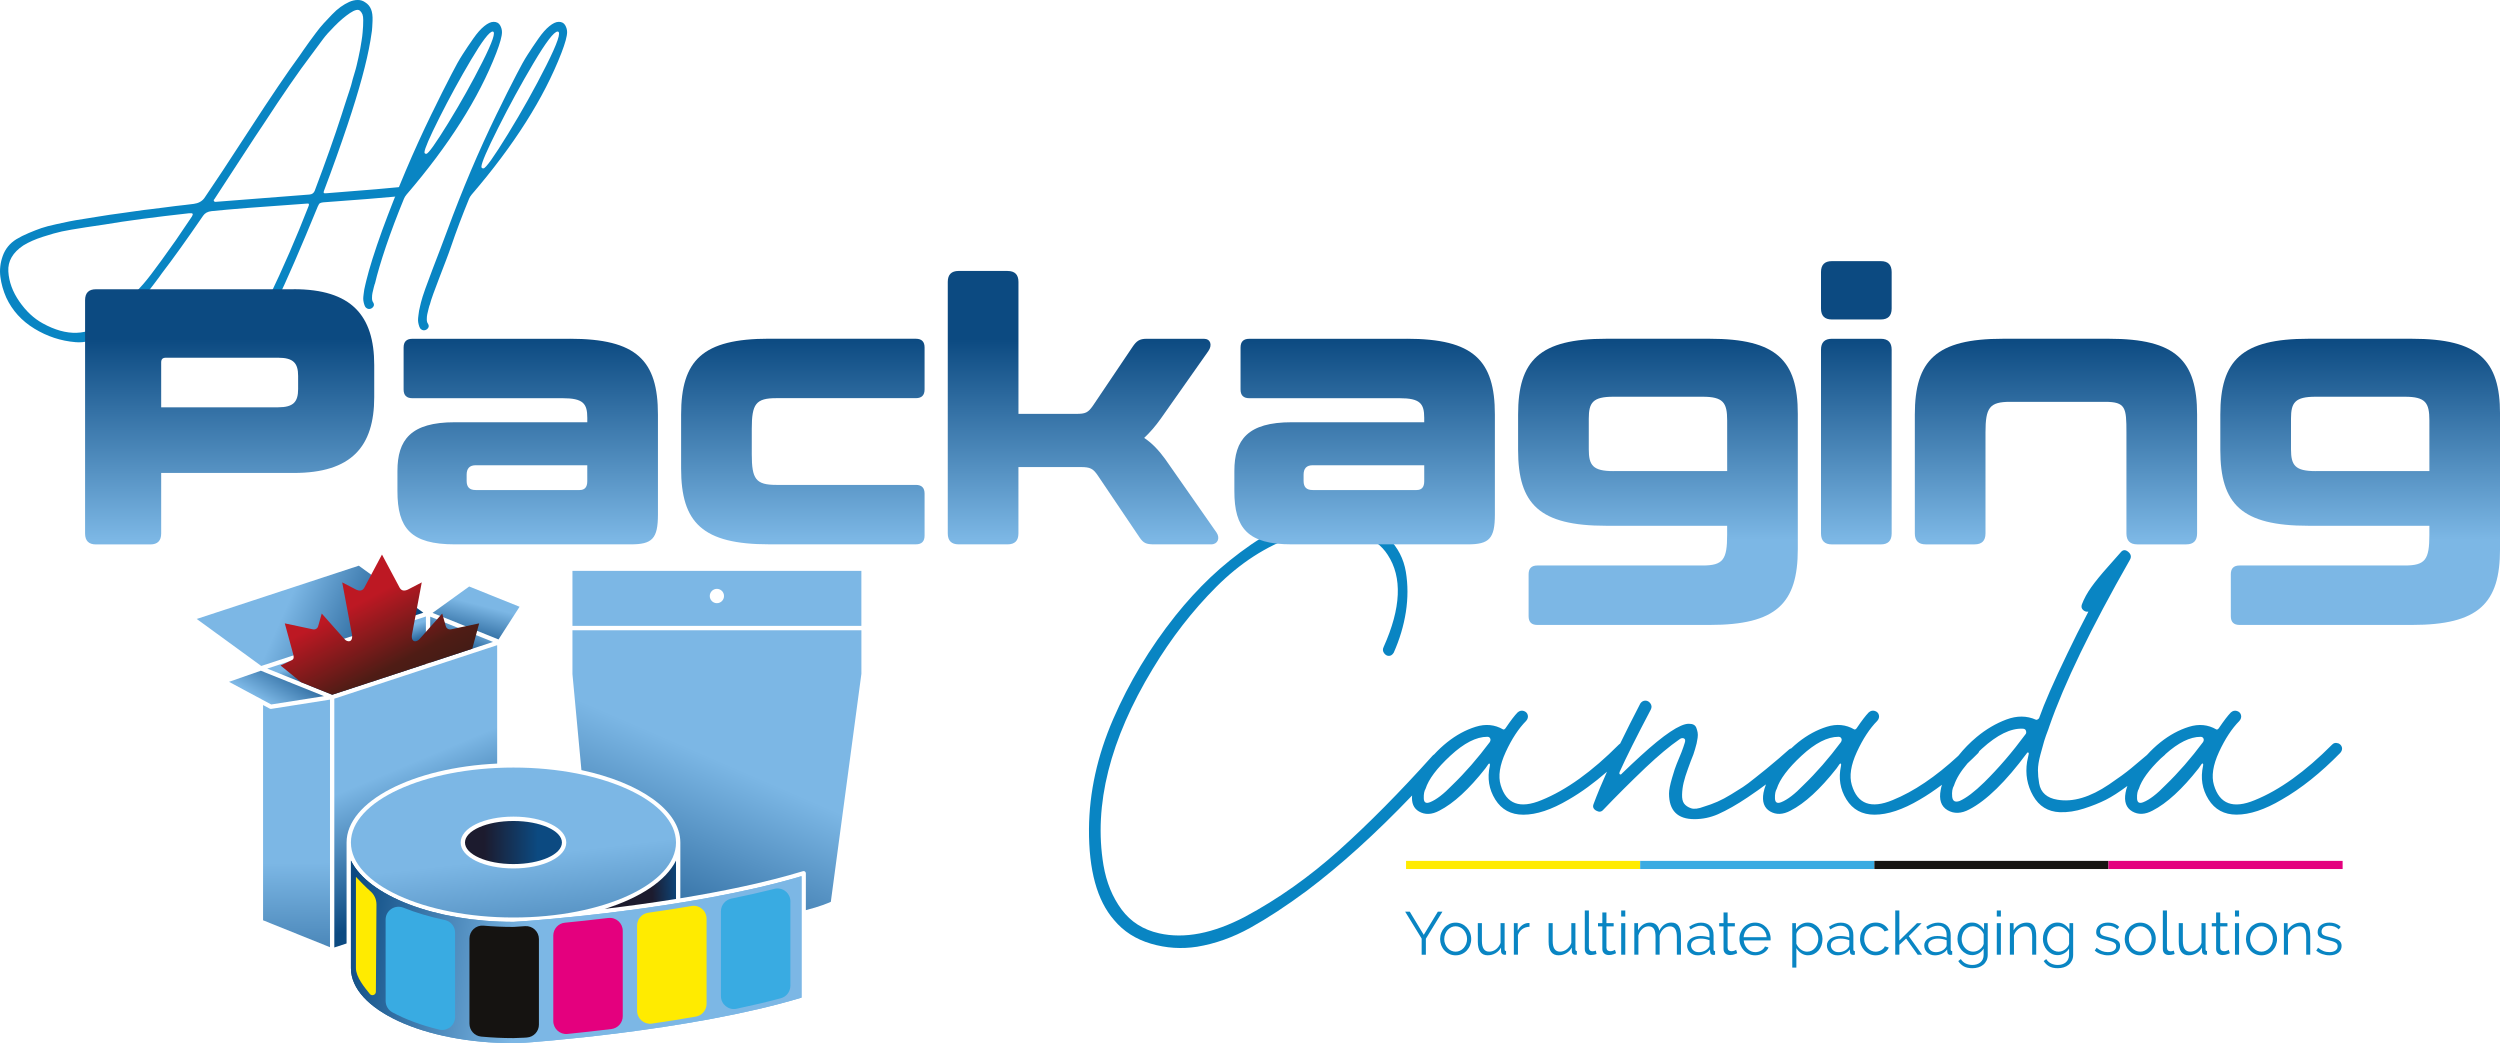 <?xml version="1.0" encoding="UTF-8"?>
<svg xmlns="http://www.w3.org/2000/svg" width="278" height="116" viewBox="0 0 278 116" fill="none">
  <g clip-path="url(#clip0_208_4318)">
    <path d="M47.36 68.552L29.716 74.347L36.942 77.255L47.36 73.834V68.552Z" fill="url(#paint0_linear_208_4318)"></path>
    <path d="M47.842 68.574V73.676L54.822 71.382L47.842 68.574Z" fill="url(#paint1_linear_208_4318)"></path>
    <path d="M48.1 68.154L55.435 71.106L57.775 67.472L52.173 65.219L48.1 68.154Z" fill="url(#paint2_linear_208_4318)"></path>
    <path d="M47.075 68.132L39.898 62.905L21.874 68.828L29.051 74.055L47.075 68.132Z" fill="url(#paint3_linear_208_4318)"></path>
    <path d="M36.695 77.798L30.152 78.829C30.152 78.829 30.128 78.832 30.114 78.832C30.074 78.832 30.036 78.821 30 78.802L29.252 78.401V102.335L36.695 105.33V77.795V77.798Z" fill="url(#paint4_linear_208_4318)"></path>
    <path d="M32.322 73.474L31.199 74.003L33.466 75.856L36.942 77.255L52.514 72.14L53.284 69.319L50.136 69.985C49.83 70.031 49.624 69.835 49.578 69.649L49.174 68.225L46.684 71.029C46.332 71.477 45.613 71.477 45.836 70.44L46.899 64.76L45.472 65.502C45.071 65.726 44.672 65.764 44.447 65.363L42.476 61.666L40.505 65.363C40.283 65.764 39.881 65.729 39.48 65.502L38.054 64.76L39.117 70.44C39.339 71.477 38.623 71.477 38.268 71.029L35.779 68.225L35.375 69.649C35.329 69.837 35.123 70.034 34.816 69.985L31.668 69.319L32.495 72.344C32.671 73.018 32.81 73.296 32.316 73.474H32.322Z" fill="url(#paint5_linear_208_4318)"></path>
    <path d="M25.467 75.82L30.158 78.338L36.028 77.411L29.003 74.584L25.467 75.82Z" fill="url(#paint6_linear_208_4318)"></path>
    <path d="M38.539 93.689C38.539 89.114 45.901 85.344 55.285 84.91V71.744L37.175 77.694V105.36L38.539 104.913V93.692V93.689Z" fill="url(#paint7_linear_208_4318)"></path>
    <path d="M57.097 96.085C60.074 96.085 62.487 95.012 62.487 93.689C62.487 92.366 60.074 91.294 57.097 91.294C54.12 91.294 51.706 92.366 51.706 93.689C51.706 95.012 54.12 96.085 57.097 96.085Z" fill="url(#paint8_linear_208_4318)"></path>
    <path d="M75.172 99.967V95.692C74.074 97.929 71.175 99.838 67.251 101.066C69.646 100.78 72.355 100.417 75.172 99.967Z" fill="url(#paint9_linear_208_4318)"></path>
    <path d="M57.113 102.512C48.317 102.512 40.939 99.596 39.024 95.694V107.663C39.024 112.26 47.132 116 57.099 116L58.336 115.953C58.512 115.943 76.723 114.682 89.128 110.936V97.432C76.674 101.162 58.545 102.416 58.36 102.427L57.116 102.512H57.113Z" fill="url(#paint10_linear_208_4318)"></path>
    <path d="M57.097 85.352C47.132 85.352 39.022 89.092 39.022 93.689C39.022 98.286 47.129 102.026 57.097 102.026C67.064 102.026 75.172 98.286 75.172 93.689C75.172 89.092 67.064 85.352 57.097 85.352ZM57.097 96.57C53.805 96.57 51.224 95.304 51.224 93.689C51.224 92.074 53.802 90.808 57.097 90.808C60.391 90.808 62.97 92.074 62.97 93.689C62.97 95.304 60.391 96.57 57.097 96.57Z" fill="url(#paint11_linear_208_4318)"></path>
    <path d="M57.113 102.512C48.317 102.512 40.939 99.596 39.024 95.694V107.663C39.024 112.26 47.132 116 57.099 116L58.336 115.953C58.512 115.943 76.723 114.682 89.128 110.936V97.432C76.674 101.162 58.545 102.416 58.36 102.427L57.116 102.512H57.113Z" fill="url(#paint12_linear_208_4318)"></path>
    <path d="M42.883 110.063V111.299C42.883 111.831 43.17 112.319 43.634 112.57C45.093 113.359 46.85 114.011 48.829 114.491C49.732 114.712 50.605 114.025 50.605 113.089V103.715C50.605 103.036 50.131 102.446 49.472 102.307C47.807 101.958 46.256 101.497 44.865 100.938C43.916 100.556 42.88 101.238 42.88 102.266V110.061L42.883 110.063Z" fill="#39ABE2"></path>
    <path d="M39.58 97.508V107.66C39.58 108.647 40.548 109.821 41.126 110.527C41.351 110.803 41.798 110.636 41.798 110.279L41.863 100.578C41.863 99.999 41.603 99.451 41.164 99.083C40.79 98.769 39.879 97.844 39.583 97.511L39.58 97.508Z" fill="#FFEB00"></path>
    <path d="M67.647 102.078C65.809 102.299 64.158 102.474 62.813 102.605C62.078 102.676 61.525 103.298 61.525 104.037V113.539C61.525 114.393 62.257 115.059 63.1 114.974C64.475 114.835 66.142 114.655 67.989 114.428C68.708 114.341 69.25 113.725 69.25 112.999V103.51C69.25 102.648 68.502 101.977 67.65 102.081L67.647 102.078Z" fill="#E4007E"></path>
    <path d="M59.928 113.935V104.424C59.928 103.589 59.225 102.932 58.396 102.987L57.23 103.066L57.018 103.074C55.923 103.074 54.833 103.025 53.759 102.932C52.921 102.861 52.203 103.519 52.203 104.364V113.831C52.203 114.576 52.767 115.198 53.504 115.269C54.681 115.38 55.877 115.438 57.083 115.438L58.314 115.391C58.314 115.391 58.412 115.383 58.602 115.37C59.35 115.315 59.93 114.688 59.93 113.932L59.928 113.935Z" fill="#151311"></path>
    <path d="M86.108 98.843C84.614 99.219 83.014 99.582 81.322 99.926C80.652 100.062 80.167 100.651 80.167 101.339V110.764C80.167 111.681 81.007 112.363 81.899 112.175C83.656 111.804 85.302 111.414 86.821 111.007C87.453 110.838 87.892 110.268 87.892 109.613V100.237C87.892 99.298 87.016 98.611 86.11 98.84L86.108 98.843Z" fill="#39ABE2"></path>
    <path d="M76.902 100.747C75.354 101.011 73.743 101.262 72.081 101.497C71.373 101.598 70.844 102.204 70.844 102.924V112.399C70.844 113.277 71.623 113.951 72.487 113.825C74.182 113.58 75.82 113.318 77.39 113.042C78.073 112.922 78.57 112.322 78.57 111.624V102.165C78.57 101.273 77.778 100.597 76.902 100.744V100.747Z" fill="#FFEB00"></path>
    <path d="M95.785 63.481H63.656V69.597H95.785V63.481ZM79.719 67.074C79.28 67.074 78.927 66.716 78.927 66.277C78.927 65.838 79.283 65.48 79.719 65.48C80.156 65.48 80.511 65.838 80.511 66.277C80.511 66.716 80.156 67.074 79.719 67.074Z" fill="url(#paint13_linear_208_4318)"></path>
    <path d="M95.788 74.925V70.083H63.656V74.958L64.654 85.636C71.126 87.016 75.654 90.102 75.654 93.686V99.888C80.264 99.135 85.121 98.147 89.299 96.873C89.372 96.848 89.451 96.865 89.513 96.911C89.576 96.958 89.611 97.028 89.611 97.105V101.208C91.167 100.812 92.086 100.422 92.387 100.286L95.788 74.925Z" fill="url(#paint14_linear_208_4318)"></path>
    <path d="M44.353 20.815C44.553 20.794 44.694 20.859 44.773 21.017C44.852 21.173 44.852 21.342 44.773 21.522C44.694 21.702 44.556 21.803 44.353 21.828C42.452 22.008 39.648 22.231 35.936 22.501C35.757 22.523 35.635 22.559 35.567 22.602C35.499 22.646 35.421 22.771 35.331 22.973C33.452 27.562 31.912 31.114 30.703 33.635C30.592 33.815 30.456 33.905 30.302 33.905C30.147 33.905 30.011 33.826 29.9 33.668C29.789 33.509 29.778 33.34 29.868 33.16C31.478 29.81 32.953 26.413 34.293 22.973C34.404 22.725 34.371 22.613 34.193 22.635C29.005 22.995 25.451 23.276 23.528 23.478C23.102 23.522 22.791 23.691 22.59 23.983C20.757 26.659 19.225 28.795 17.997 30.394C17.929 30.506 17.66 30.871 17.191 31.491C16.722 32.11 16.386 32.546 16.185 32.806C15.985 33.065 15.632 33.49 15.128 34.088C14.623 34.682 14.217 35.122 13.905 35.403C13.59 35.684 13.178 36.038 12.663 36.464C12.148 36.892 11.684 37.206 11.272 37.408C10.857 37.61 10.402 37.779 9.897 37.915C9.393 38.049 8.897 38.095 8.406 38.049C6.773 37.915 5.247 37.413 3.829 36.548C2.408 35.681 1.364 34.53 0.694 33.089C0.358 32.325 0.141 31.553 0.041 30.779C-0.06 30.004 0.03 29.226 0.309 28.451C0.588 27.677 1.085 27.063 1.801 26.613C2.202 26.367 2.671 26.13 3.208 25.906C3.745 25.682 4.208 25.5 4.599 25.366C4.989 25.232 5.548 25.085 6.275 24.927C7.001 24.768 7.497 24.662 7.766 24.608C8.034 24.55 8.598 24.455 9.461 24.321C10.32 24.187 10.806 24.108 10.919 24.086C11.299 24.018 11.725 23.953 12.194 23.885C12.663 23.816 13.148 23.751 13.653 23.683C14.157 23.614 14.669 23.544 15.195 23.464C15.722 23.385 16.239 23.317 16.755 23.262C17.27 23.205 17.761 23.145 18.23 23.077C18.699 23.009 19.135 22.954 19.537 22.908C19.938 22.864 20.285 22.823 20.575 22.791C20.865 22.758 21.191 22.717 21.549 22.671C22.064 22.602 22.454 22.39 22.723 22.029C23.729 20.567 25.404 18.027 27.753 14.404C30.101 10.784 31.966 8.029 33.352 6.138C33.42 6.048 33.558 5.846 33.77 5.53C33.981 5.216 34.19 4.921 34.391 4.654C34.591 4.384 34.838 4.051 35.128 3.658C35.418 3.265 35.708 2.911 35.998 2.594C36.288 2.281 36.595 1.953 36.92 1.615C37.243 1.277 37.563 0.996 37.875 0.772C38.187 0.548 38.507 0.363 38.829 0.215C39.152 0.071 39.472 -0.003 39.784 -0.003C40.096 -0.003 40.375 0.087 40.622 0.267C40.912 0.447 41.126 0.701 41.259 1.026C41.394 1.353 41.449 1.784 41.427 2.324C41.405 2.864 41.381 3.23 41.359 3.421C41.337 3.612 41.281 3.977 41.191 4.518C40.79 6.902 39.938 10.028 38.642 13.897C37.858 16.238 36.988 18.677 36.028 21.216C35.982 21.328 35.977 21.407 36.012 21.454C36.044 21.497 36.15 21.511 36.329 21.486C40.933 21.126 43.604 20.903 44.344 20.813L44.353 20.815ZM21.315 24.122C21.427 23.942 21.459 23.825 21.416 23.767C21.372 23.71 21.237 23.694 21.015 23.715C17.148 24.144 14.03 24.558 11.66 24.962C11.459 24.984 10.743 25.093 9.512 25.281C8.281 25.472 7.405 25.625 6.879 25.737C6.353 25.849 5.656 26.045 4.783 26.326C3.91 26.607 3.183 26.929 2.603 27.287C1.418 28.075 0.86 29.041 0.927 30.186C0.995 31.332 1.402 32.448 2.15 33.526C2.899 34.606 3.764 35.414 4.748 35.954C7.43 37.438 9.778 37.359 11.79 35.719C12.527 35.111 13.281 34.41 14.054 33.61C14.827 32.811 15.45 32.137 15.933 31.586C16.413 31.035 17.077 30.17 17.929 28.989C18.777 27.808 19.32 27.049 19.556 26.711C19.792 26.373 20.377 25.508 21.315 24.114V24.122ZM34.995 21.219C36.202 18.027 37.197 15.215 37.98 12.787C38.002 12.718 38.097 12.421 38.265 11.892C38.433 11.363 38.534 11.054 38.566 10.964C38.599 10.874 38.694 10.588 38.851 10.105C39.008 9.622 39.103 9.3 39.136 9.144C39.168 8.989 39.252 8.689 39.388 8.25C39.523 7.81 39.61 7.491 39.656 7.289C39.7 7.087 39.767 6.796 39.857 6.411C39.946 6.029 40.011 5.702 40.058 5.431C40.101 5.161 40.153 4.859 40.209 4.52C40.266 4.185 40.304 3.868 40.326 3.576C40.348 3.306 40.364 3.083 40.375 2.903C40.386 2.722 40.391 2.499 40.391 2.229C40.391 1.959 40.364 1.751 40.307 1.604C40.25 1.459 40.166 1.328 40.055 1.217C39.944 1.105 39.792 1.069 39.602 1.116C39.412 1.162 39.182 1.274 38.913 1.454C38.376 1.814 37.812 2.291 37.221 2.889C36.627 3.486 36.194 3.975 35.914 4.357C35.635 4.739 35.193 5.336 34.588 6.146C33.203 7.969 31.448 10.511 29.325 13.771C28.878 14.423 28.024 15.722 26.76 17.667C25.497 19.612 24.518 21.116 23.826 22.171C23.759 22.215 23.748 22.278 23.794 22.357C23.837 22.436 23.916 22.463 24.03 22.441C28.902 22.059 32.368 21.789 34.426 21.631C34.694 21.609 34.884 21.476 34.995 21.225V21.219Z" fill="#0985C3"></path>
    <path d="M54.881 2.428C55.218 2.428 55.456 2.551 55.603 2.799C55.746 3.047 55.82 3.306 55.82 3.574C55.82 4.024 55.608 4.799 55.182 5.901C53.238 10.915 49.906 16.17 45.19 21.656C45.079 21.79 44.99 21.937 44.922 22.095C44.163 23.939 43.49 25.718 42.91 27.426C42.351 29.09 41.95 30.451 41.703 31.507C41.682 31.529 41.636 31.676 41.568 31.946C41.5 32.216 41.451 32.429 41.416 32.587C41.383 32.743 41.367 32.931 41.367 33.144C41.367 33.357 41.413 33.52 41.5 33.632C41.611 33.812 41.611 33.976 41.5 34.121C41.389 34.268 41.248 34.344 41.08 34.358C40.912 34.369 40.763 34.295 40.627 34.14C40.559 34.028 40.505 33.881 40.459 33.7C40.415 33.52 40.391 33.362 40.391 33.228C40.391 33.095 40.407 32.909 40.44 32.672C40.472 32.437 40.497 32.274 40.508 32.184C40.518 32.094 40.559 31.919 40.624 31.66C40.692 31.401 40.724 31.262 40.724 31.24C41.061 29.846 41.652 27.966 42.501 25.606C44.155 21.108 45.977 16.811 47.967 12.719C48.01 12.628 48.089 12.473 48.203 12.246C48.583 11.461 48.894 10.825 49.141 10.339C49.388 9.857 49.738 9.164 50.199 8.266C50.657 7.366 51.069 6.629 51.441 6.056C51.809 5.483 52.205 4.891 52.631 4.286C53.054 3.677 53.463 3.216 53.854 2.903C54.244 2.589 54.586 2.431 54.876 2.431L54.881 2.428ZM47.403 17.105C47.625 17.105 48.436 15.97 49.835 13.698C51.232 11.425 52.501 9.161 53.642 6.899C54.781 4.64 55.161 3.508 54.781 3.508C54.423 3.508 53.623 4.553 52.384 6.646C51.142 8.738 49.971 10.885 48.862 13.089C47.755 15.294 47.202 16.576 47.202 16.936C47.202 17.048 47.27 17.105 47.403 17.105Z" fill="#0985C3"></path>
    <path d="M62.124 2.428C62.46 2.428 62.699 2.551 62.845 2.799C62.989 3.047 63.062 3.306 63.062 3.574C63.062 4.024 62.851 4.799 62.425 5.901C60.481 10.915 57.148 16.17 52.433 21.656C52.322 21.79 52.232 21.937 52.164 22.095C51.405 23.939 50.733 25.718 50.153 27.426C49.594 29.09 48.04 32.822 47.796 33.878C47.775 33.9 47.728 34.047 47.661 34.317C47.593 34.587 47.544 34.8 47.509 34.958C47.476 35.114 47.46 35.302 47.46 35.515C47.46 35.727 47.506 35.891 47.593 36.003C47.704 36.183 47.704 36.347 47.593 36.491C47.482 36.639 47.341 36.715 47.173 36.729C47.004 36.74 46.855 36.666 46.72 36.511C46.652 36.399 46.598 36.251 46.552 36.071C46.508 35.891 46.484 35.733 46.484 35.599C46.484 35.466 46.5 35.28 46.533 35.043C46.565 34.808 46.59 34.644 46.6 34.554C46.611 34.464 46.652 34.29 46.717 34.031C46.782 33.771 46.817 33.632 46.817 33.611C47.154 32.216 48.894 27.966 49.746 25.606C51.4 21.108 53.222 16.811 55.212 12.719C55.256 12.628 55.334 12.473 55.448 12.246C55.828 11.461 56.14 10.825 56.386 10.339C56.633 9.857 56.983 9.164 57.444 8.266C57.902 7.366 58.314 6.629 58.686 6.056C59.054 5.483 59.45 4.891 59.876 4.286C60.299 3.677 60.709 3.216 61.099 2.903C61.489 2.589 61.831 2.431 62.121 2.431L62.124 2.428ZM53.759 18.726C54.008 18.726 54.914 17.454 56.478 14.912C58.04 12.369 59.459 9.832 60.733 7.303C62.007 4.774 62.433 3.508 62.007 3.508C61.606 3.508 60.714 4.679 59.326 7.019C57.937 9.36 56.625 11.766 55.389 14.233C54.152 16.699 53.534 18.134 53.534 18.538C53.534 18.663 53.61 18.726 53.759 18.726Z" fill="#0985C3"></path>
    <path d="M259.971 82.654C259.732 82.564 259.524 82.611 259.342 82.79C256.348 85.802 253.477 87.865 250.725 88.978C248.33 89.971 246.82 89.414 246.191 87.306C245.893 86.312 246.08 85.085 246.752 83.625C247.425 82.166 248.181 81.014 249.019 80.169C249.201 79.959 249.258 79.74 249.201 79.514C249.141 79.288 248.992 79.138 248.751 79.061C248.509 78.987 248.287 79.039 248.078 79.219C247.747 79.552 247.3 80.139 246.731 80.979C246.641 81.099 246.552 81.145 246.462 81.115C245.535 80.573 244.515 80.477 243.409 80.821C242.3 81.167 241.248 81.74 240.245 82.537C239.7 82.971 239.201 83.445 238.742 83.953C238.043 84.547 237.457 85.041 236.991 85.426C236.392 85.922 235.57 86.525 234.521 87.232C233.474 87.939 232.471 88.438 231.514 88.722C230.556 89.008 229.643 89.076 228.775 88.926C228.205 88.836 227.75 88.64 227.406 88.34C227.061 88.039 226.844 87.633 226.755 87.12C226.665 86.61 226.619 86.119 226.619 85.652C226.619 85.186 226.709 84.613 226.888 83.936C227.067 83.257 227.208 82.747 227.313 82.4C227.419 82.057 227.574 81.609 227.785 81.069C227.815 80.949 227.845 80.859 227.875 80.799C229.521 76.041 232.511 69.854 236.853 62.237C237.032 61.907 236.964 61.612 236.649 61.356C236.335 61.099 236.058 61.124 235.819 61.424C235.64 61.634 235.161 62.177 234.382 63.05C233.604 63.923 232.991 64.676 232.541 65.309C232.091 65.942 231.747 66.572 231.508 67.205C231.419 67.448 231.457 67.649 231.622 67.813C231.785 67.98 231.988 68.048 232.227 68.018C231.359 69.674 230.581 71.223 229.892 72.669C228.365 75.831 227.319 78.224 226.749 79.85C226.72 79.91 226.66 79.962 226.57 80.008C226.481 80.052 226.421 80.06 226.391 80.03C225.375 79.577 224.282 79.571 223.113 80.008C221.947 80.444 220.846 81.091 219.813 81.95C219.051 82.583 218.368 83.282 217.763 84.046C215.242 86.375 212.804 88.023 210.456 88.972C208.061 89.966 206.551 89.409 205.922 87.3C205.624 86.307 205.811 85.079 206.483 83.62C207.156 82.16 207.912 81.009 208.75 80.163C208.932 79.953 208.989 79.735 208.932 79.509C208.872 79.282 208.723 79.132 208.482 79.056C208.24 78.982 208.018 79.034 207.809 79.214C207.479 79.547 207.031 80.133 206.462 80.974C206.372 81.094 206.283 81.14 206.193 81.11C205.266 80.567 204.246 80.472 203.14 80.815C202.031 81.162 200.979 81.735 199.976 82.531C199.699 82.752 199.436 82.984 199.181 83.224C199.108 83.246 199.032 83.268 198.967 83.323C198.878 83.412 198.479 83.759 197.777 84.362C197.074 84.965 196.624 85.341 196.429 85.491C196.234 85.641 195.83 85.966 195.217 86.463C194.601 86.959 194.132 87.314 193.804 87.524C193.473 87.734 193.04 88.007 192.503 88.337C191.963 88.67 191.453 88.94 190.976 89.15C190.496 89.36 190.003 89.543 189.496 89.693C188.867 89.936 188.381 89.996 188.037 89.876C187.692 89.755 187.438 89.581 187.272 89.357C187.107 89.131 187.031 88.792 187.047 88.34C187.061 87.889 187.12 87.445 187.226 87.008C187.332 86.572 187.486 86.067 187.698 85.494C187.787 85.254 187.893 84.968 188.012 84.638C188.162 84.277 188.259 84.029 188.305 83.893C188.351 83.756 188.411 83.571 188.484 83.328C188.557 83.088 188.62 82.87 188.663 82.673C188.709 82.477 188.745 82.267 188.777 82.04C188.807 81.814 188.807 81.62 188.777 81.454C188.747 81.287 188.701 81.121 188.641 80.957C188.582 80.791 188.484 80.671 188.349 80.597C188.216 80.521 188.026 80.483 187.787 80.483C186.83 80.483 185.049 81.672 182.446 84.051C181.787 84.654 181.098 85.3 180.382 85.993C180.293 86.113 180.209 86.152 180.135 86.108C180.059 86.062 180.054 85.963 180.114 85.813C180.832 84.217 181.985 81.915 183.571 78.903C183.69 78.663 183.677 78.436 183.528 78.226C183.378 78.016 183.191 77.91 182.966 77.91C182.741 77.91 182.554 78.016 182.405 78.226C181.573 79.828 180.832 81.306 180.165 82.679C180.116 82.706 180.07 82.744 180.027 82.788C177.033 85.8 174.162 87.862 171.41 88.975C169.015 89.968 167.505 89.412 166.876 87.303C166.578 86.31 166.765 85.082 167.437 83.623C168.11 82.163 168.866 81.012 169.704 80.166C169.886 79.956 169.943 79.738 169.886 79.511C169.826 79.285 169.677 79.135 169.436 79.058C169.194 78.985 168.972 79.037 168.763 79.217C168.432 79.549 167.985 80.136 167.416 80.976C167.326 81.096 167.237 81.143 167.147 81.113C166.22 80.57 165.2 80.474 164.094 80.818C162.985 81.165 161.933 81.737 160.93 82.534C160.404 82.954 159.918 83.41 159.471 83.898C159.408 83.934 159.346 83.98 159.289 84.048C155.669 88.083 152.204 91.583 148.899 94.549C145.593 97.514 142.114 99.975 138.462 101.934C134.902 103.8 131.713 104.419 128.901 103.786C127.136 103.393 125.745 102.515 124.725 101.143C123.708 99.773 123.033 98.125 122.705 96.197C121.596 89.513 123.424 82.242 128.18 74.382C130.246 70.95 132.602 67.909 135.251 65.26C137.898 62.611 140.78 60.745 143.893 59.659C145.092 59.239 146.325 58.988 147.597 58.914C148.869 58.84 150.14 59.026 151.412 59.479C152.684 59.929 153.649 60.668 154.308 61.691C155.954 64.19 155.805 67.609 153.861 71.944C153.739 72.186 153.755 72.41 153.904 72.62C154.053 72.83 154.232 72.936 154.444 72.936C154.655 72.936 154.831 72.817 154.983 72.576C155.639 71.1 156.089 69.595 156.331 68.061C156.569 66.525 156.569 65.036 156.331 63.59C156.089 62.144 155.447 60.895 154.4 59.842C153.351 58.788 151.93 58.109 150.138 57.809C148.283 57.479 146.404 57.561 144.503 58.057C142.602 58.554 140.815 59.383 139.14 60.543C137.464 61.702 135.954 62.922 134.606 64.201C133.258 65.481 131.957 66.905 130.701 68.471C127.857 72.053 125.555 75.886 123.787 79.964C122.022 84.043 121.124 88.116 121.094 92.181C121.065 96.758 121.992 100.131 123.876 102.297C124.923 103.56 126.292 104.441 127.984 104.937C129.674 105.434 131.387 105.546 133.123 105.276C135.127 104.943 137.095 104.245 139.026 103.175C140.956 102.106 143.058 100.728 145.333 99.042C149.096 96.207 152.996 92.672 157.025 88.46C156.949 89.286 157.19 89.886 157.79 90.236C158.462 90.626 159.219 90.596 160.056 90.146C161.643 89.333 163.348 87.767 165.173 85.448C165.263 85.328 165.368 85.178 165.488 84.995C165.547 84.905 165.599 84.883 165.645 84.927C165.688 84.973 165.696 85.055 165.667 85.175C165.368 86.531 165.569 87.772 166.271 88.901C166.974 90.031 168.015 90.596 169.392 90.596C170.857 90.596 172.535 90.039 174.419 88.923C175.838 88.11 177.264 87.06 178.696 85.816C178.091 87.164 177.592 88.367 177.202 89.42C177.082 89.72 177.18 89.963 177.494 90.143C177.809 90.323 178.072 90.293 178.281 90.053C179.748 88.517 181.318 86.951 182.993 85.355C184.43 83.999 185.672 82.96 186.719 82.239C186.898 82.089 187.071 82.043 187.234 82.103C187.397 82.163 187.435 82.329 187.345 82.6C187.166 83.203 186.865 83.985 186.448 84.948C186.329 85.219 186.155 85.74 185.933 86.506C185.708 87.276 185.596 87.854 185.596 88.244C185.596 90.14 186.54 91.09 188.425 91.09C189.322 91.09 190.19 90.909 191.028 90.547C192.044 90.094 193.145 89.469 194.328 88.672C195.163 88.11 195.841 87.63 196.375 87.224C196.253 87.546 196.152 87.857 196.101 88.154C195.922 89.147 196.169 89.84 196.841 90.233C197.514 90.623 198.27 90.593 199.108 90.143C200.694 89.33 202.4 87.764 204.225 85.445C204.314 85.325 204.42 85.175 204.539 84.992C204.599 84.902 204.65 84.88 204.696 84.924C204.74 84.97 204.748 85.052 204.718 85.172C204.42 86.528 204.621 87.769 205.323 88.899C206.025 90.028 207.066 90.593 208.444 90.593C209.908 90.593 211.586 90.036 213.471 88.921C214.293 88.449 215.12 87.881 215.947 87.265C215.887 87.458 215.835 87.652 215.806 87.835C215.597 88.918 215.849 89.671 216.568 90.094C217.286 90.514 218.094 90.484 218.992 90.004C220.906 89.011 223.045 86.918 225.41 83.726C225.44 83.666 225.483 83.653 225.543 83.683C225.602 83.713 225.619 83.773 225.589 83.863C225.529 84.163 225.47 84.449 225.41 84.719C225.201 86.075 225.423 87.33 226.082 88.49C226.739 89.649 227.728 90.26 229.046 90.317C229.914 90.347 230.811 90.211 231.739 89.911C232.666 89.611 233.474 89.286 234.163 88.94C234.83 88.604 235.632 88.088 236.565 87.398C236.476 87.655 236.402 87.909 236.362 88.149C236.183 89.142 236.43 89.835 237.102 90.227C237.774 90.618 238.531 90.588 239.369 90.137C240.955 89.324 242.661 87.758 244.486 85.439C244.575 85.32 244.681 85.169 244.8 84.987C244.86 84.897 244.911 84.875 244.957 84.918C245.001 84.965 245.009 85.047 244.979 85.167C244.681 86.523 244.881 87.764 245.584 88.893C246.286 90.023 247.327 90.588 248.705 90.588C250.169 90.588 251.847 90.031 253.732 88.915C255.888 87.682 258.057 85.95 260.24 83.721C260.418 83.511 260.478 83.301 260.418 83.088C260.359 82.878 260.21 82.728 259.968 82.635L259.971 82.654ZM165.664 82.52C164.316 84.326 162.925 85.922 161.488 87.308C160.531 88.301 159.707 88.934 159.018 89.204C158.568 89.384 158.337 89.243 158.324 88.773C158.308 88.307 158.375 87.952 158.524 87.712C158.855 86.659 159.774 85.431 161.285 84.032C162.795 82.632 164.164 81.931 165.393 81.931C165.542 81.931 165.648 81.991 165.707 82.111C165.767 82.231 165.753 82.368 165.664 82.518V82.52ZM204.715 82.52C203.368 84.326 201.977 85.922 200.54 87.308C199.583 88.301 198.758 88.934 198.069 89.204C197.619 89.384 197.389 89.243 197.375 88.773C197.359 88.307 197.427 87.952 197.576 87.712C197.907 86.659 198.826 85.431 200.336 84.032C201.847 82.632 203.216 81.931 204.444 81.931C204.593 81.931 204.699 81.991 204.759 82.111C204.818 82.231 204.805 82.368 204.715 82.518V82.52ZM225.228 81.661C223.761 83.647 222.235 85.426 220.648 86.989C219.572 88.045 218.658 88.735 217.91 89.068C217.4 89.248 217.123 89.084 217.08 88.571C217.037 88.058 217.102 87.652 217.283 87.352C217.527 86.596 218.026 85.778 218.783 84.891C219.181 84.517 219.577 84.146 219.976 83.74C220.036 83.672 220.06 83.601 220.093 83.533C220.196 83.437 220.293 83.342 220.402 83.243C222.091 81.707 223.596 80.971 224.914 81.031C225.122 81.031 225.25 81.113 225.293 81.279C225.339 81.446 225.315 81.574 225.225 81.661H225.228ZM244.979 82.52C243.631 84.326 242.24 85.922 240.803 87.308C239.846 88.301 239.022 88.934 238.333 89.204C237.883 89.384 237.652 89.243 237.639 88.773C237.623 88.307 237.69 87.952 237.84 87.712C238.146 86.735 238.965 85.606 240.288 84.332C240.44 84.198 240.589 84.067 240.76 83.92C240.776 83.904 240.776 83.885 240.79 83.868C242.227 82.583 243.534 81.934 244.708 81.934C244.857 81.934 244.963 81.994 245.022 82.114C245.082 82.234 245.068 82.37 244.979 82.52Z" fill="#0985C3"></path>
    <path d="M182.389 95.73H156.353V96.636H182.389V95.73Z" fill="#FFEB00"></path>
    <path d="M208.425 95.73H182.389V96.636H208.425V95.73Z" fill="#39ABE2"></path>
    <path d="M234.464 95.73H208.427V96.636H234.464V95.73Z" fill="#151311"></path>
    <path d="M260.5 95.73H234.464V96.636H260.5V95.73Z" fill="#E4007E"></path>
    <path d="M32.669 32.159C39.073 32.159 41.614 35.078 41.614 40.592V44.16C41.614 49.674 39.076 52.593 32.669 52.593H17.923V59.323C17.923 60.133 17.519 60.54 16.714 60.54H10.67C9.865 60.54 9.461 60.133 9.461 59.323V33.381C9.461 32.571 9.865 32.165 10.67 32.165H32.669V32.159ZM17.923 45.292H30.936C32.628 45.292 33.151 44.684 33.151 43.265V41.806C33.151 40.387 32.628 39.779 30.936 39.779H18.447C18.083 39.779 17.923 39.94 17.923 40.305V45.292Z" fill="url(#paint15_linear_208_4318)"></path>
    <path d="M63.371 37.67C70.785 37.67 73.163 40.062 73.163 46.103V57.209C73.163 59.923 72.517 60.532 70.142 60.532H50.562C45.687 60.532 44.195 58.747 44.195 54.614V52.385C44.195 48.899 45.687 46.954 50.562 46.954H65.307V46.468C65.307 44.889 64.865 44.28 62.569 44.28H45.849C45.204 44.28 44.881 43.956 44.881 43.309V38.647C44.881 37.997 45.204 37.675 45.849 37.675H63.374L63.371 37.67ZM65.305 53.52V51.736H52.897C52.213 51.736 51.891 52.102 51.891 52.789V53.479C51.891 54.17 52.213 54.492 52.897 54.492H64.459C65.023 54.492 65.305 54.167 65.305 53.52Z" fill="url(#paint16_linear_208_4318)"></path>
    <path d="M101.848 37.67C102.493 37.67 102.813 37.994 102.813 38.641V43.303C102.813 43.953 102.491 44.275 101.848 44.275H86.335C84.039 44.275 83.597 44.924 83.597 47.679V50.517C83.597 53.272 84.039 53.921 86.335 53.921H101.848C102.493 53.921 102.813 54.246 102.813 54.892V59.555C102.813 60.204 102.491 60.529 101.848 60.529H85.53C78.117 60.529 75.739 58.136 75.739 52.096V46.097C75.739 40.057 78.117 37.664 85.53 37.664H101.848V37.67Z" fill="url(#paint17_linear_208_4318)"></path>
    <path d="M112.043 30.132C112.849 30.132 113.253 30.539 113.253 31.349V46.023H119.657C120.704 46.023 120.986 45.903 121.55 45.09L125.943 38.565C126.385 37.916 126.707 37.673 127.513 37.673H133.879C134.603 37.673 134.845 38.363 134.362 39.05L129.083 46.55C128.478 47.401 127.873 48.091 127.231 48.697C128.158 49.305 128.882 50.116 129.568 51.049L135.289 59.236C135.693 59.844 135.411 60.532 134.685 60.532H128.318C127.431 60.532 127.149 60.371 126.745 59.8L122.073 52.871C121.55 52.102 121.227 51.938 120.181 51.938H113.25V59.315C113.25 60.125 112.846 60.532 112.041 60.532H106.601C105.796 60.532 105.392 60.125 105.392 59.315V31.346C105.392 30.536 105.796 30.129 106.601 30.129H112.041L112.043 30.132Z" fill="url(#paint18_linear_208_4318)"></path>
    <path d="M156.442 37.67C163.855 37.67 166.231 40.062 166.231 46.103V57.209C166.231 59.923 165.585 60.532 163.21 60.532H143.627C138.752 60.532 137.261 58.747 137.261 54.614V52.385C137.261 48.899 138.752 46.954 143.627 46.954H158.373V46.468C158.373 44.889 157.931 44.28 155.634 44.28H138.915C138.269 44.28 137.949 43.956 137.949 43.309V38.647C137.949 37.997 138.272 37.675 138.915 37.675H156.442V37.67ZM158.375 53.52V51.736H145.967C145.281 51.736 144.959 52.102 144.959 52.789V53.479C144.959 54.17 145.281 54.492 145.967 54.492H157.529C158.093 54.492 158.375 54.167 158.375 53.52Z" fill="url(#paint19_linear_208_4318)"></path>
    <path d="M190.125 37.67C197.538 37.67 199.916 40.062 199.916 46.021V61.061C199.916 67.101 197.538 69.493 190.125 69.493H170.949C170.303 69.493 169.981 69.169 169.981 68.52V63.857C169.981 63.208 170.303 62.883 170.949 62.883H189.319C191.616 62.883 192.058 62.234 192.058 59.479V58.466H178.601C171.187 58.466 168.812 56.074 168.812 50.034V46.103C168.812 40.062 171.19 37.67 178.601 37.67H190.122H190.125ZM179.409 52.385H192.061V46.752C192.061 44.766 191.619 44.117 189.322 44.117H179.411C177.115 44.117 176.673 44.766 176.673 46.55V49.955C176.673 51.739 177.115 52.388 179.411 52.388L179.409 52.385Z" fill="url(#paint20_linear_208_4318)"></path>
    <path d="M209.143 29.038C209.949 29.038 210.353 29.445 210.353 30.255V34.309C210.353 35.119 209.949 35.526 209.143 35.526H203.704C202.899 35.526 202.495 35.119 202.495 34.309V30.255C202.495 29.445 202.899 29.038 203.704 29.038H209.143ZM209.143 37.673C209.949 37.673 210.353 38.079 210.353 38.889V59.32C210.353 60.131 209.949 60.537 209.143 60.537H203.704C202.899 60.537 202.495 60.131 202.495 59.32V38.889C202.495 38.079 202.899 37.673 203.704 37.673H209.143Z" fill="url(#paint21_linear_208_4318)"></path>
    <path d="M234.529 37.67C241.942 37.67 244.317 40.062 244.317 46.103V59.318C244.317 60.128 243.913 60.534 243.108 60.534H237.669C236.863 60.534 236.459 60.128 236.459 59.318V48.089C236.459 45.333 236.378 44.684 234.081 44.684H223.525C221.229 44.684 220.787 45.333 220.787 48.089V59.318C220.787 60.128 220.383 60.534 219.577 60.534H214.138C213.333 60.534 212.929 60.128 212.929 59.318V46.103C212.929 40.062 215.304 37.67 222.717 37.67H234.521H234.529Z" fill="url(#paint22_linear_208_4318)"></path>
    <path d="M268.211 37.67C275.625 37.67 278.003 40.062 278.003 46.021V61.061C278.003 67.101 275.625 69.493 268.211 69.493H249.035C248.39 69.493 248.067 69.169 248.067 68.52V63.857C248.067 63.208 248.39 62.883 249.035 62.883H267.406C269.703 62.883 270.145 62.234 270.145 59.479V58.466H256.687C249.274 58.466 246.899 56.074 246.899 50.034V46.103C246.899 40.062 249.277 37.67 256.687 37.67H268.209H268.211ZM257.495 52.385H270.147V46.752C270.147 44.766 269.705 44.117 267.409 44.117H257.498C255.201 44.117 254.759 44.766 254.759 46.55V49.955C254.759 51.739 255.201 52.388 257.498 52.388L257.495 52.385Z" fill="url(#paint23_linear_208_4318)"></path>
    <path d="M156.767 101.38L158.321 103.953L159.888 101.38H160.398L158.557 104.384V106.163H158.088V104.37L156.255 101.38H156.77H156.767Z" fill="#0985C3"></path>
    <path d="M161.868 106.231C161.613 106.231 161.38 106.182 161.171 106.086C160.959 105.991 160.78 105.86 160.626 105.693C160.471 105.527 160.352 105.336 160.268 105.115C160.184 104.894 160.141 104.662 160.141 104.422C160.141 104.182 160.184 103.942 160.271 103.721C160.357 103.5 160.477 103.309 160.631 103.143C160.786 102.976 160.968 102.845 161.176 102.744C161.385 102.646 161.616 102.597 161.865 102.597C162.114 102.597 162.345 102.646 162.559 102.744C162.771 102.842 162.952 102.976 163.107 103.143C163.261 103.309 163.381 103.503 163.468 103.721C163.554 103.942 163.598 104.174 163.598 104.422C163.598 104.67 163.554 104.897 163.47 105.115C163.386 105.336 163.264 105.527 163.112 105.693C162.958 105.86 162.776 105.991 162.565 106.086C162.353 106.182 162.12 106.231 161.865 106.231H161.868ZM160.601 104.425C160.601 104.621 160.634 104.804 160.702 104.973C160.767 105.142 160.859 105.29 160.973 105.418C161.087 105.546 161.22 105.647 161.374 105.718C161.529 105.789 161.691 105.827 161.865 105.827C162.039 105.827 162.204 105.789 162.356 105.715C162.51 105.642 162.646 105.541 162.763 105.412C162.879 105.284 162.969 105.134 163.036 104.965C163.101 104.793 163.137 104.61 163.137 104.414C163.137 104.217 163.104 104.037 163.036 103.866C162.969 103.694 162.876 103.544 162.763 103.415C162.646 103.287 162.51 103.186 162.356 103.113C162.201 103.039 162.039 103.001 161.865 103.001C161.691 103.001 161.529 103.039 161.377 103.113C161.225 103.186 161.092 103.287 160.976 103.418C160.859 103.549 160.767 103.699 160.702 103.874C160.634 104.046 160.601 104.231 160.601 104.43V104.425Z" fill="#0985C3"></path>
    <path d="M165.455 106.231C165.075 106.231 164.793 106.102 164.609 105.849C164.425 105.595 164.333 105.216 164.333 104.714V102.651H164.788V104.632C164.788 105.426 165.059 105.824 165.599 105.824C165.732 105.824 165.865 105.802 165.995 105.756C166.122 105.712 166.244 105.647 166.353 105.56C166.461 105.475 166.559 105.374 166.648 105.257C166.735 105.139 166.805 105.009 166.86 104.858V102.649H167.315V105.565C167.315 105.691 167.369 105.753 167.475 105.753V106.157C167.421 106.165 167.378 106.171 167.345 106.171H167.275C167.166 106.165 167.079 106.13 167.014 106.056C166.949 105.985 166.914 105.887 166.914 105.767V105.363C166.762 105.636 166.556 105.849 166.296 105.999C166.035 106.149 165.756 106.225 165.463 106.225L165.455 106.231Z" fill="#0985C3"></path>
    <path d="M170.081 103.058C169.775 103.066 169.506 103.153 169.278 103.314C169.051 103.475 168.891 103.699 168.796 103.98V106.162H168.34V102.654H168.769V103.497C168.899 103.227 169.072 103.017 169.292 102.864C169.509 102.711 169.745 102.635 169.994 102.635C170.029 102.635 170.059 102.635 170.081 102.64V103.058Z" fill="#0985C3"></path>
    <path d="M173.327 106.231C172.947 106.231 172.665 106.102 172.481 105.849C172.296 105.595 172.204 105.216 172.204 104.714V102.651H172.66V104.632C172.66 105.426 172.931 105.824 173.47 105.824C173.603 105.824 173.736 105.802 173.866 105.756C173.994 105.712 174.116 105.647 174.224 105.56C174.333 105.475 174.43 105.374 174.52 105.257C174.607 105.139 174.677 105.009 174.731 104.858V102.649H175.187V105.565C175.187 105.691 175.241 105.753 175.347 105.753V106.157C175.293 106.165 175.249 106.171 175.217 106.171H175.146C175.038 106.165 174.951 106.13 174.886 106.056C174.821 105.985 174.785 105.887 174.785 105.767V105.363C174.634 105.636 174.428 105.849 174.167 105.999C173.907 106.149 173.628 106.225 173.335 106.225L173.327 106.231Z" fill="#0985C3"></path>
    <path d="M176.231 101.246H176.686V105.369C176.686 105.5 176.722 105.6 176.792 105.674C176.863 105.748 176.963 105.786 177.093 105.786C177.142 105.786 177.201 105.778 177.267 105.764C177.334 105.751 177.397 105.734 177.454 105.71L177.535 106.081C177.451 106.116 177.345 106.146 177.223 106.168C177.101 106.19 176.995 106.201 176.906 106.201C176.697 106.201 176.532 106.141 176.41 106.023C176.29 105.903 176.228 105.737 176.228 105.521V101.244L176.231 101.246Z" fill="#0985C3"></path>
    <path d="M179.707 105.993C179.68 106.007 179.642 106.023 179.59 106.048C179.539 106.07 179.479 106.094 179.411 106.116C179.346 106.138 179.268 106.16 179.184 106.176C179.1 106.195 179.01 106.203 178.915 106.203C178.818 106.203 178.723 106.19 178.633 106.162C178.544 106.135 178.465 106.094 178.4 106.037C178.335 105.98 178.281 105.909 178.24 105.824C178.199 105.74 178.18 105.639 178.18 105.527V103.014H177.698V102.651H178.18V101.467H178.636V102.651H179.439V103.014H178.636V105.399C178.644 105.529 178.69 105.625 178.772 105.685C178.856 105.745 178.95 105.775 179.056 105.775C179.186 105.775 179.3 105.753 179.398 105.712C179.495 105.671 179.558 105.639 179.585 105.622L179.704 105.993H179.707Z" fill="#0985C3"></path>
    <path d="M180.276 101.92V101.246H180.732V101.92H180.276ZM180.276 106.162V102.654H180.732V106.162H180.276Z" fill="#0985C3"></path>
    <path d="M186.922 106.162H186.467V104.204C186.467 103.794 186.402 103.494 186.272 103.301C186.141 103.107 185.952 103.011 185.697 103.011C185.564 103.011 185.436 103.036 185.32 103.085C185.2 103.134 185.092 103.205 184.992 103.292C184.891 103.383 184.802 103.489 184.726 103.612C184.65 103.734 184.593 103.871 184.552 104.018V106.16H184.097V104.201C184.097 103.784 184.034 103.481 183.91 103.292C183.785 103.104 183.593 103.009 183.335 103.009C183.077 103.009 182.839 103.102 182.633 103.284C182.427 103.467 182.28 103.71 182.191 104.013V106.162H181.735V102.654H182.15V103.448C182.294 103.178 182.481 102.968 182.711 102.818C182.944 102.668 183.199 102.591 183.481 102.591C183.763 102.591 184.01 102.676 184.186 102.84C184.363 103.006 184.471 103.224 184.512 103.492C184.837 102.891 185.285 102.589 185.857 102.589C186.055 102.589 186.22 102.624 186.356 102.695C186.491 102.769 186.6 102.87 186.684 103.001C186.768 103.132 186.827 103.292 186.865 103.478C186.903 103.663 186.922 103.871 186.922 104.1V106.154V106.162Z" fill="#0985C3"></path>
    <path d="M188.763 106.231C188.598 106.231 188.446 106.204 188.305 106.146C188.164 106.089 188.042 106.013 187.936 105.914C187.831 105.816 187.749 105.699 187.692 105.568C187.635 105.437 187.606 105.292 187.606 105.14C187.606 104.987 187.641 104.845 187.711 104.717C187.782 104.588 187.882 104.474 188.012 104.378C188.142 104.286 188.297 104.212 188.473 104.16C188.652 104.108 188.847 104.084 189.062 104.084C189.241 104.084 189.422 104.1 189.604 104.13C189.786 104.16 189.951 104.207 190.092 104.264V103.947C190.092 103.636 190.005 103.391 189.832 103.211C189.658 103.031 189.417 102.938 189.108 102.938C188.929 102.938 188.747 102.973 188.56 103.047C188.373 103.118 188.183 103.222 187.991 103.358L187.831 103.055C188.281 102.75 188.72 102.597 189.143 102.597C189.566 102.597 189.924 102.72 190.173 102.968C190.423 103.216 190.548 103.554 190.548 103.991V105.573C190.548 105.699 190.605 105.762 190.716 105.762V106.165C190.64 106.179 190.583 106.187 190.542 106.187C190.426 106.187 190.336 106.157 190.271 106.1C190.206 106.043 190.171 105.961 190.168 105.857L190.154 105.581C189.994 105.792 189.791 105.955 189.55 106.067C189.306 106.179 189.045 106.236 188.763 106.236V106.231ZM188.869 105.882C189.105 105.882 189.322 105.838 189.523 105.748C189.721 105.658 189.872 105.538 189.975 105.391C190.016 105.35 190.046 105.306 190.068 105.26C190.087 105.213 190.097 105.17 190.097 105.129V104.556C189.946 104.498 189.788 104.452 189.626 104.419C189.463 104.389 189.298 104.373 189.127 104.373C188.807 104.373 188.544 104.441 188.343 104.575C188.142 104.711 188.042 104.889 188.042 105.107C188.042 105.213 188.064 105.314 188.105 105.41C188.145 105.505 188.205 105.587 188.278 105.655C188.351 105.726 188.441 105.781 188.541 105.819C188.641 105.857 188.753 105.879 188.869 105.879V105.882Z" fill="#0985C3"></path>
    <path d="M193.183 105.993C193.156 106.007 193.118 106.023 193.067 106.048C193.015 106.07 192.955 106.094 192.888 106.116C192.823 106.138 192.744 106.16 192.66 106.176C192.576 106.195 192.486 106.203 192.391 106.203C192.294 106.203 192.199 106.19 192.109 106.162C192.02 106.135 191.941 106.094 191.876 106.037C191.811 105.98 191.757 105.909 191.716 105.824C191.676 105.74 191.657 105.639 191.657 105.527V103.014H191.174V102.651H191.657V101.467H192.112V102.651H192.915V103.014H192.112V105.399C192.12 105.529 192.166 105.625 192.248 105.685C192.332 105.745 192.427 105.775 192.532 105.775C192.663 105.775 192.776 105.753 192.874 105.712C192.972 105.671 193.034 105.639 193.061 105.622L193.18 105.993H193.183Z" fill="#0985C3"></path>
    <path d="M195.171 106.231C194.916 106.231 194.683 106.181 194.471 106.086C194.26 105.991 194.075 105.857 193.918 105.688C193.761 105.519 193.641 105.325 193.555 105.107C193.468 104.886 193.425 104.651 193.425 104.4C193.425 104.149 193.468 103.92 193.555 103.702C193.641 103.483 193.761 103.292 193.915 103.129C194.07 102.965 194.254 102.834 194.468 102.739C194.683 102.643 194.913 102.594 195.165 102.594C195.418 102.594 195.653 102.643 195.865 102.739C196.076 102.834 196.258 102.968 196.41 103.131C196.562 103.298 196.678 103.489 196.765 103.704C196.849 103.92 196.893 104.149 196.893 104.392V104.498C196.893 104.534 196.893 104.558 196.887 104.572H193.902C193.915 104.76 193.959 104.935 194.032 105.093C194.105 105.254 194.2 105.39 194.317 105.508C194.433 105.625 194.566 105.715 194.715 105.78C194.864 105.846 195.024 105.879 195.195 105.879C195.306 105.879 195.418 105.862 195.529 105.832C195.64 105.802 195.743 105.759 195.838 105.704C195.933 105.649 196.017 105.584 196.093 105.505C196.169 105.426 196.226 105.338 196.266 105.246L196.662 105.355C196.608 105.486 196.532 105.603 196.434 105.71C196.337 105.816 196.223 105.906 196.093 105.985C195.963 106.064 195.819 106.124 195.664 106.165C195.507 106.209 195.344 106.231 195.176 106.231H195.171ZM196.456 104.223C196.442 104.034 196.399 103.863 196.326 103.707C196.253 103.552 196.158 103.418 196.044 103.306C195.93 103.194 195.797 103.107 195.648 103.044C195.499 102.981 195.339 102.951 195.168 102.951C194.997 102.951 194.837 102.981 194.685 103.044C194.534 103.107 194.401 103.194 194.287 103.306C194.173 103.418 194.081 103.552 194.013 103.71C193.945 103.865 193.904 104.037 193.888 104.22H196.453L196.456 104.223Z" fill="#0985C3"></path>
    <path d="M201.079 106.231C200.784 106.231 200.526 106.154 200.301 106.004C200.076 105.854 199.894 105.663 199.756 105.434V107.595H199.301V102.651H199.71V103.331C199.854 103.11 200.038 102.932 200.266 102.796C200.494 102.66 200.74 102.591 201.009 102.591C201.25 102.591 201.47 102.64 201.67 102.741C201.871 102.842 202.045 102.976 202.194 103.145C202.34 103.314 202.457 103.508 202.538 103.726C202.619 103.944 202.663 104.174 202.663 104.406C202.663 104.654 202.625 104.886 202.549 105.107C202.473 105.328 202.365 105.519 202.224 105.685C202.083 105.851 201.914 105.982 201.722 106.078C201.527 106.173 201.315 106.222 201.082 106.222L201.079 106.231ZM200.952 105.827C201.139 105.827 201.31 105.786 201.464 105.707C201.619 105.628 201.749 105.519 201.86 105.388C201.969 105.254 202.053 105.104 202.11 104.935C202.167 104.766 202.196 104.594 202.196 104.414C202.196 104.225 202.164 104.045 202.096 103.876C202.028 103.707 201.939 103.554 201.822 103.423C201.706 103.295 201.57 103.189 201.41 103.115C201.25 103.039 201.082 103.001 200.898 103.001C200.781 103.001 200.659 103.022 200.534 103.071C200.407 103.118 200.288 103.181 200.179 103.26C200.071 103.339 199.976 103.432 199.897 103.535C199.818 103.642 199.77 103.751 199.753 103.868V104.946C199.808 105.071 199.875 105.188 199.957 105.295C200.041 105.404 200.133 105.497 200.239 105.573C200.344 105.652 200.456 105.715 200.578 105.759C200.7 105.802 200.822 105.827 200.952 105.827Z" fill="#0985C3"></path>
    <path d="M204.309 106.231C204.143 106.231 203.991 106.204 203.85 106.146C203.709 106.089 203.587 106.013 203.482 105.914C203.376 105.816 203.295 105.699 203.238 105.568C203.181 105.437 203.151 105.292 203.151 105.14C203.151 104.987 203.186 104.845 203.257 104.717C203.327 104.588 203.427 104.474 203.558 104.378C203.688 104.286 203.842 104.212 204.019 104.16C204.198 104.108 204.393 104.084 204.607 104.084C204.786 104.084 204.968 104.1 205.149 104.13C205.331 104.16 205.496 104.207 205.637 104.264V103.947C205.637 103.636 205.551 103.391 205.377 103.211C205.203 103.031 204.962 102.938 204.653 102.938C204.474 102.938 204.292 102.973 204.105 103.047C203.918 103.118 203.728 103.222 203.536 103.358L203.376 103.055C203.826 102.75 204.265 102.597 204.688 102.597C205.111 102.597 205.469 102.72 205.719 102.968C205.968 103.216 206.093 103.554 206.093 103.991V105.573C206.093 105.699 206.15 105.762 206.261 105.762V106.165C206.185 106.179 206.128 106.187 206.087 106.187C205.971 106.187 205.881 106.157 205.816 106.1C205.751 106.043 205.716 105.961 205.713 105.857L205.7 105.581C205.54 105.792 205.336 105.955 205.095 106.067C204.851 106.179 204.591 106.236 204.309 106.236V106.231ZM204.414 105.882C204.65 105.882 204.867 105.838 205.068 105.748C205.266 105.658 205.418 105.538 205.521 105.391C205.561 105.35 205.591 105.306 205.613 105.26C205.632 105.213 205.643 105.17 205.643 105.129V104.556C205.491 104.498 205.334 104.452 205.171 104.419C205.008 104.389 204.843 104.373 204.672 104.373C204.352 104.373 204.089 104.441 203.888 104.575C203.688 104.711 203.587 104.889 203.587 105.107C203.587 105.213 203.609 105.314 203.65 105.41C203.69 105.505 203.75 105.587 203.823 105.655C203.897 105.726 203.986 105.781 204.086 105.819C204.187 105.857 204.298 105.879 204.414 105.879V105.882Z" fill="#0985C3"></path>
    <path d="M206.839 104.397C206.839 104.149 206.879 103.917 206.966 103.696C207.05 103.478 207.169 103.284 207.324 103.121C207.478 102.957 207.663 102.829 207.877 102.733C208.091 102.64 208.327 102.591 208.587 102.591C208.918 102.591 209.206 102.668 209.45 102.818C209.696 102.968 209.881 103.172 210.006 103.429L209.564 103.571C209.466 103.391 209.328 103.252 209.151 103.151C208.975 103.05 208.78 102.998 208.566 102.998C208.387 102.998 208.221 103.033 208.067 103.104C207.912 103.178 207.779 103.273 207.666 103.399C207.552 103.522 207.462 103.669 207.397 103.841C207.332 104.013 207.299 104.198 207.299 104.4C207.299 104.602 207.332 104.785 207.4 104.959C207.465 105.134 207.557 105.287 207.674 105.415C207.79 105.543 207.923 105.644 208.078 105.718C208.232 105.791 208.395 105.83 208.568 105.83C208.68 105.83 208.791 105.813 208.899 105.78C209.008 105.75 209.111 105.704 209.203 105.65C209.298 105.592 209.377 105.53 209.444 105.459C209.512 105.388 209.558 105.311 209.585 105.229L210.033 105.363C209.984 105.489 209.913 105.606 209.819 105.71C209.724 105.816 209.615 105.906 209.488 105.985C209.36 106.064 209.219 106.124 209.067 106.165C208.916 106.206 208.753 106.231 208.587 106.231C208.333 106.231 208.099 106.182 207.885 106.086C207.671 105.991 207.487 105.857 207.329 105.688C207.172 105.519 207.053 105.325 206.966 105.107C206.879 104.886 206.836 104.651 206.836 104.4L206.839 104.397Z" fill="#0985C3"></path>
    <path d="M213.243 106.162L211.958 104.365L211.207 105.066V106.162H210.751V101.246H211.207V104.588L213.167 102.662H213.682L212.256 104.097L213.737 106.165H213.24L213.243 106.162Z" fill="#0985C3"></path>
    <path d="M215.133 106.231C214.968 106.231 214.816 106.204 214.675 106.146C214.534 106.089 214.412 106.013 214.306 105.914C214.2 105.816 214.119 105.699 214.062 105.568C214.005 105.437 213.975 105.292 213.975 105.14C213.975 104.987 214.011 104.845 214.081 104.717C214.152 104.588 214.252 104.474 214.382 104.378C214.512 104.286 214.667 104.212 214.843 104.16C215.022 104.108 215.217 104.084 215.431 104.084C215.61 104.084 215.792 104.1 215.974 104.13C216.155 104.16 216.321 104.207 216.462 104.264V103.947C216.462 103.636 216.375 103.391 216.202 103.211C216.028 103.031 215.787 102.938 215.478 102.938C215.299 102.938 215.117 102.973 214.93 103.047C214.743 103.118 214.553 103.222 214.36 103.358L214.2 103.055C214.651 102.75 215.09 102.597 215.513 102.597C215.936 102.597 216.294 102.72 216.543 102.968C216.793 103.213 216.917 103.554 216.917 103.991V105.573C216.917 105.699 216.974 105.762 217.085 105.762V106.165C217.01 106.179 216.953 106.187 216.912 106.187C216.795 106.187 216.706 106.157 216.641 106.1C216.576 106.043 216.54 105.961 216.538 105.857L216.524 105.581C216.364 105.792 216.161 105.955 215.92 106.067C215.675 106.179 215.415 106.236 215.133 106.236V106.231ZM215.239 105.882C215.475 105.882 215.692 105.838 215.892 105.748C216.09 105.658 216.242 105.538 216.345 105.391C216.386 105.35 216.416 105.306 216.437 105.26C216.456 105.213 216.467 105.17 216.467 105.129V104.556C216.315 104.498 216.158 104.452 215.995 104.419C215.833 104.389 215.667 104.373 215.497 104.373C215.177 104.373 214.914 104.441 214.713 104.575C214.512 104.711 214.412 104.889 214.412 105.107C214.412 105.213 214.434 105.314 214.474 105.41C214.515 105.505 214.575 105.587 214.648 105.655C214.721 105.726 214.81 105.781 214.911 105.819C215.011 105.857 215.122 105.879 215.239 105.879V105.882Z" fill="#0985C3"></path>
    <path d="M219.303 106.209C219.062 106.209 218.843 106.16 218.645 106.056C218.447 105.955 218.273 105.821 218.129 105.655C217.986 105.489 217.872 105.298 217.79 105.082C217.709 104.867 217.671 104.646 217.671 104.414C217.671 104.171 217.709 103.939 217.788 103.718C217.866 103.494 217.978 103.301 218.119 103.134C218.262 102.968 218.433 102.837 218.631 102.736C218.829 102.638 219.049 102.589 219.29 102.589C219.588 102.589 219.849 102.665 220.065 102.815C220.285 102.965 220.472 103.156 220.627 103.385V102.651H221.036V106.173C221.036 106.416 220.99 106.629 220.898 106.817C220.806 107.005 220.684 107.161 220.529 107.286C220.375 107.412 220.193 107.507 219.987 107.57C219.781 107.633 219.561 107.666 219.328 107.666C218.927 107.666 218.604 107.592 218.357 107.45C218.113 107.306 217.912 107.115 217.761 106.872L218.043 106.648C218.181 106.872 218.363 107.038 218.59 107.145C218.818 107.248 219.062 107.303 219.328 107.303C219.496 107.303 219.656 107.281 219.811 107.232C219.962 107.186 220.095 107.115 220.209 107.022C220.323 106.929 220.412 106.814 220.48 106.673C220.545 106.531 220.581 106.367 220.581 106.176V105.483C220.448 105.707 220.263 105.884 220.033 106.015C219.8 106.146 219.558 106.212 219.303 106.212V106.209ZM219.431 105.824C219.564 105.824 219.697 105.8 219.827 105.751C219.957 105.701 220.074 105.636 220.179 105.551C220.285 105.467 220.372 105.374 220.445 105.273C220.516 105.169 220.564 105.066 220.586 104.957V103.874C220.537 103.748 220.469 103.631 220.385 103.524C220.301 103.415 220.204 103.325 220.098 103.249C219.99 103.172 219.876 103.112 219.754 103.066C219.632 103.022 219.507 103.001 219.382 103.001C219.184 103.001 219.011 103.041 218.856 103.126C218.702 103.211 218.571 103.317 218.466 103.453C218.357 103.587 218.276 103.74 218.222 103.912C218.165 104.084 218.138 104.256 218.138 104.43C218.138 104.618 218.17 104.798 218.238 104.968C218.306 105.137 218.398 105.287 218.514 105.415C218.631 105.543 218.769 105.644 218.927 105.718C219.084 105.791 219.252 105.83 219.436 105.83L219.431 105.824Z" fill="#0985C3"></path>
    <path d="M222.042 101.92V101.246H222.498V101.92H222.042ZM222.042 106.162V102.654H222.498V106.162H222.042Z" fill="#0985C3"></path>
    <path d="M226.432 106.162H225.977V104.204C225.977 103.786 225.914 103.483 225.792 103.295C225.67 103.107 225.48 103.011 225.225 103.011C225.093 103.011 224.957 103.036 224.824 103.085C224.691 103.134 224.567 103.205 224.453 103.292C224.339 103.38 224.238 103.489 224.149 103.612C224.059 103.734 223.994 103.868 223.954 104.013V106.162H223.498V102.654H223.913V103.448C224.057 103.191 224.26 102.984 224.526 102.829C224.792 102.67 225.079 102.594 225.391 102.594C225.583 102.594 225.746 102.629 225.879 102.7C226.012 102.774 226.12 102.872 226.199 103.003C226.277 103.134 226.337 103.292 226.372 103.481C226.408 103.669 226.427 103.879 226.427 104.108V106.162H226.432Z" fill="#0985C3"></path>
    <path d="M228.802 106.209C228.561 106.209 228.341 106.16 228.143 106.056C227.945 105.955 227.772 105.821 227.628 105.655C227.484 105.489 227.37 105.298 227.289 105.082C227.208 104.867 227.17 104.646 227.17 104.414C227.17 104.171 227.208 103.939 227.286 103.718C227.365 103.494 227.476 103.301 227.617 103.134C227.761 102.968 227.932 102.837 228.129 102.736C228.327 102.638 228.547 102.589 228.788 102.589C229.087 102.589 229.347 102.665 229.564 102.815C229.783 102.965 229.971 103.156 230.125 103.385V102.651H230.535V106.173C230.535 106.416 230.488 106.629 230.396 106.817C230.304 107.005 230.182 107.161 230.028 107.286C229.873 107.412 229.691 107.507 229.485 107.57C229.279 107.633 229.06 107.666 228.826 107.666C228.425 107.666 228.102 107.592 227.856 107.45C227.612 107.306 227.411 107.115 227.259 106.872L227.541 106.648C227.679 106.872 227.861 107.038 228.089 107.145C228.317 107.248 228.561 107.303 228.826 107.303C228.994 107.303 229.154 107.281 229.309 107.232C229.461 107.186 229.594 107.115 229.708 107.022C229.821 106.929 229.911 106.814 229.979 106.673C230.044 106.531 230.079 106.367 230.079 106.176V105.483C229.946 105.707 229.762 105.884 229.531 106.015C229.301 106.146 229.057 106.212 228.802 106.212V106.209ZM228.929 105.824C229.062 105.824 229.195 105.8 229.325 105.751C229.455 105.701 229.572 105.636 229.678 105.551C229.783 105.467 229.87 105.374 229.943 105.273C230.014 105.169 230.063 105.066 230.084 104.957V103.874C230.036 103.748 229.968 103.631 229.884 103.524C229.8 103.415 229.702 103.325 229.596 103.249C229.488 103.172 229.374 103.112 229.252 103.066C229.13 103.022 229.005 103.001 228.881 103.001C228.683 103.001 228.509 103.041 228.354 103.126C228.2 103.211 228.07 103.317 227.964 103.453C227.856 103.587 227.774 103.74 227.72 103.912C227.663 104.084 227.636 104.256 227.636 104.43C227.636 104.618 227.668 104.798 227.736 104.968C227.804 105.137 227.896 105.287 228.013 105.415C228.129 105.543 228.268 105.644 228.425 105.718C228.582 105.791 228.75 105.83 228.935 105.83L228.929 105.824Z" fill="#0985C3"></path>
    <path d="M234.404 106.231C234.133 106.231 233.867 106.184 233.607 106.094C233.346 106.004 233.124 105.876 232.937 105.704L233.143 105.393C233.341 105.554 233.539 105.677 233.742 105.756C233.946 105.835 234.163 105.876 234.396 105.876C234.678 105.876 234.9 105.819 235.068 105.704C235.236 105.589 235.318 105.426 235.318 105.216C235.318 105.118 235.296 105.036 235.25 104.97C235.207 104.905 235.139 104.847 235.052 104.798C234.965 104.749 234.857 104.706 234.724 104.667C234.591 104.629 234.439 104.591 234.266 104.55C234.065 104.501 233.891 104.452 233.742 104.403C233.596 104.354 233.474 104.296 233.379 104.234C233.284 104.171 233.211 104.094 233.165 104.002C233.119 103.909 233.094 103.794 233.094 103.655C233.094 103.481 233.13 103.325 233.197 103.191C233.265 103.055 233.36 102.946 233.479 102.859C233.599 102.771 233.737 102.706 233.894 102.659C234.051 102.616 234.222 102.594 234.399 102.594C234.667 102.594 234.908 102.638 235.128 102.725C235.348 102.812 235.524 102.927 235.657 103.071L235.437 103.341C235.307 103.208 235.15 103.107 234.965 103.039C234.781 102.97 234.588 102.938 234.385 102.938C234.266 102.938 234.152 102.951 234.051 102.976C233.951 103 233.859 103.041 233.78 103.093C233.702 103.145 233.642 103.216 233.596 103.298C233.55 103.382 233.528 103.478 233.528 103.592C233.528 103.685 233.544 103.764 233.574 103.822C233.604 103.879 233.658 103.931 233.729 103.974C233.799 104.018 233.891 104.056 234 104.089C234.108 104.122 234.241 104.157 234.399 104.193C234.621 104.247 234.819 104.299 234.987 104.354C235.158 104.408 235.299 104.471 235.413 104.542C235.527 104.616 235.613 104.703 235.67 104.804C235.727 104.905 235.757 105.033 235.757 105.18C235.757 105.502 235.635 105.759 235.388 105.95C235.141 106.138 234.813 106.233 234.399 106.233L234.404 106.231Z" fill="#0985C3"></path>
    <path d="M237.994 106.231C237.739 106.231 237.506 106.182 237.297 106.086C237.086 105.991 236.907 105.86 236.752 105.693C236.598 105.527 236.478 105.336 236.394 105.115C236.31 104.894 236.267 104.662 236.267 104.422C236.267 104.182 236.31 103.942 236.397 103.721C236.484 103.5 236.603 103.309 236.758 103.143C236.912 102.976 237.094 102.845 237.303 102.744C237.511 102.646 237.742 102.597 237.991 102.597C238.241 102.597 238.471 102.646 238.686 102.744C238.897 102.842 239.079 102.976 239.233 103.143C239.388 103.309 239.507 103.503 239.594 103.721C239.681 103.942 239.724 104.174 239.724 104.422C239.724 104.67 239.681 104.897 239.597 105.115C239.513 105.336 239.391 105.527 239.239 105.693C239.084 105.86 238.902 105.991 238.691 106.086C238.479 106.182 238.246 106.231 237.991 106.231H237.994ZM236.728 104.425C236.728 104.621 236.76 104.804 236.828 104.973C236.893 105.142 236.985 105.29 237.099 105.418C237.213 105.546 237.346 105.647 237.501 105.718C237.655 105.789 237.818 105.827 237.991 105.827C238.165 105.827 238.33 105.789 238.482 105.715C238.637 105.642 238.772 105.541 238.889 105.412C239.005 105.284 239.095 105.134 239.163 104.965C239.228 104.793 239.263 104.61 239.263 104.414C239.263 104.217 239.231 104.037 239.163 103.866C239.095 103.694 239.003 103.544 238.889 103.415C238.772 103.287 238.637 103.186 238.482 103.113C238.328 103.039 238.165 103.001 237.991 103.001C237.818 103.001 237.655 103.039 237.503 103.113C237.351 103.186 237.219 103.287 237.102 103.418C236.985 103.549 236.893 103.699 236.828 103.874C236.76 104.046 236.728 104.231 236.728 104.43V104.425Z" fill="#0985C3"></path>
    <path d="M240.51 101.246H240.966V105.369C240.966 105.5 241.001 105.6 241.072 105.674C241.142 105.748 241.243 105.786 241.373 105.786C241.421 105.786 241.481 105.778 241.546 105.764C241.614 105.751 241.676 105.734 241.733 105.71L241.815 106.081C241.731 106.116 241.625 106.146 241.503 106.168C241.381 106.19 241.275 106.201 241.186 106.201C240.977 106.201 240.811 106.141 240.689 106.023C240.57 105.903 240.508 105.737 240.508 105.521V101.244L240.51 101.246Z" fill="#0985C3"></path>
    <path d="M243.401 106.231C243.021 106.231 242.739 106.102 242.555 105.849C242.371 105.595 242.278 105.216 242.278 104.714V102.651H242.734V104.632C242.734 105.426 243.005 105.824 243.545 105.824C243.677 105.824 243.81 105.802 243.94 105.756C244.068 105.712 244.19 105.647 244.298 105.56C244.407 105.475 244.504 105.374 244.594 105.257C244.681 105.139 244.751 105.009 244.805 104.858V102.649H245.261V105.565C245.261 105.691 245.315 105.753 245.421 105.753V106.157C245.367 106.165 245.323 106.171 245.291 106.171H245.22C245.112 106.165 245.025 106.13 244.96 106.056C244.895 105.985 244.86 105.887 244.86 105.767V105.363C244.708 105.636 244.502 105.849 244.241 105.999C243.981 106.149 243.702 106.225 243.409 106.225L243.401 106.231Z" fill="#0985C3"></path>
    <path d="M247.959 105.993C247.932 106.007 247.894 106.023 247.842 106.048C247.791 106.07 247.731 106.094 247.663 106.116C247.598 106.138 247.52 106.16 247.436 106.176C247.352 106.195 247.262 106.203 247.167 106.203C247.07 106.203 246.975 106.19 246.885 106.162C246.796 106.135 246.717 106.094 246.652 106.037C246.587 105.98 246.533 105.909 246.492 105.824C246.451 105.74 246.432 105.639 246.432 105.527V103.014H245.95V102.651H246.432V101.467H246.888V102.651H247.691V103.014H246.888V105.399C246.896 105.529 246.942 105.625 247.023 105.685C247.108 105.745 247.202 105.775 247.308 105.775C247.438 105.775 247.552 105.753 247.65 105.712C247.747 105.671 247.81 105.639 247.837 105.622L247.956 105.993H247.959Z" fill="#0985C3"></path>
    <path d="M248.528 101.92V101.246H248.984V101.92H248.528ZM248.528 106.162V102.654H248.984V106.162H248.528Z" fill="#0985C3"></path>
    <path d="M251.476 106.231C251.221 106.231 250.988 106.182 250.779 106.086C250.567 105.991 250.388 105.86 250.234 105.693C250.079 105.527 249.96 105.336 249.876 105.115C249.792 104.894 249.749 104.662 249.749 104.422C249.749 104.182 249.792 103.942 249.879 103.721C249.965 103.5 250.085 103.309 250.239 103.143C250.394 102.976 250.576 102.845 250.784 102.744C250.993 102.646 251.224 102.597 251.473 102.597C251.723 102.597 251.953 102.646 252.167 102.744C252.379 102.842 252.56 102.976 252.715 103.143C252.87 103.309 252.989 103.503 253.076 103.721C253.162 103.942 253.206 104.174 253.206 104.422C253.206 104.67 253.162 104.897 253.078 105.115C252.994 105.336 252.872 105.527 252.72 105.693C252.566 105.86 252.384 105.991 252.173 106.086C251.961 106.182 251.728 106.231 251.473 106.231H251.476ZM250.209 104.425C250.209 104.621 250.242 104.804 250.31 104.973C250.375 105.142 250.467 105.29 250.581 105.418C250.695 105.546 250.828 105.647 250.982 105.718C251.137 105.789 251.3 105.827 251.473 105.827C251.647 105.827 251.812 105.789 251.964 105.715C252.118 105.642 252.254 105.541 252.371 105.412C252.487 105.284 252.577 105.134 252.644 104.965C252.71 104.793 252.745 104.61 252.745 104.414C252.745 104.217 252.712 104.037 252.644 103.866C252.577 103.694 252.484 103.544 252.371 103.415C252.254 103.287 252.118 103.186 251.964 103.113C251.809 103.039 251.647 103.001 251.473 103.001C251.3 103.001 251.137 103.039 250.985 103.113C250.833 103.186 250.7 103.287 250.584 103.418C250.467 103.549 250.375 103.699 250.31 103.874C250.242 104.046 250.209 104.231 250.209 104.43V104.425Z" fill="#0985C3"></path>
    <path d="M256.904 106.162H256.449V104.204C256.449 103.786 256.386 103.483 256.264 103.295C256.142 103.107 255.953 103.011 255.698 103.011C255.565 103.011 255.429 103.036 255.296 103.085C255.164 103.134 255.039 103.205 254.925 103.292C254.811 103.38 254.711 103.489 254.621 103.612C254.532 103.734 254.467 103.868 254.426 104.013V106.162H253.97V102.654H254.385V103.448C254.529 103.191 254.732 102.984 254.998 102.829C255.264 102.67 255.551 102.594 255.863 102.594C256.056 102.594 256.218 102.629 256.351 102.7C256.484 102.774 256.593 102.872 256.671 103.003C256.75 103.134 256.809 103.292 256.845 103.481C256.88 103.669 256.899 103.879 256.899 104.108V106.162H256.904Z" fill="#0985C3"></path>
    <path d="M259.033 106.231C258.762 106.231 258.496 106.184 258.236 106.094C257.975 106.004 257.753 105.876 257.566 105.704L257.772 105.393C257.97 105.554 258.168 105.677 258.371 105.756C258.575 105.838 258.792 105.876 259.025 105.876C259.307 105.876 259.529 105.819 259.697 105.704C259.865 105.589 259.947 105.426 259.947 105.216C259.947 105.118 259.925 105.036 259.879 104.97C259.835 104.905 259.768 104.847 259.681 104.798C259.594 104.749 259.486 104.706 259.353 104.667C259.22 104.629 259.068 104.591 258.895 104.55C258.694 104.501 258.52 104.452 258.371 104.403C258.225 104.354 258.103 104.296 258.008 104.234C257.913 104.171 257.84 104.094 257.794 104.002C257.748 103.909 257.723 103.794 257.723 103.655C257.723 103.481 257.758 103.325 257.826 103.191C257.894 103.055 257.989 102.946 258.108 102.859C258.228 102.771 258.366 102.706 258.523 102.659C258.68 102.616 258.851 102.594 259.027 102.594C259.296 102.594 259.537 102.638 259.757 102.725C259.976 102.812 260.153 102.927 260.286 103.071L260.066 103.341C259.936 103.208 259.779 103.107 259.594 103.039C259.41 102.97 259.217 102.938 259.014 102.938C258.895 102.938 258.781 102.951 258.68 102.976C258.58 103 258.488 103.041 258.409 103.093C258.331 103.145 258.271 103.216 258.225 103.298C258.179 103.382 258.157 103.478 258.157 103.592C258.157 103.685 258.173 103.764 258.203 103.822C258.233 103.879 258.287 103.931 258.358 103.974C258.428 104.018 258.52 104.056 258.629 104.089C258.737 104.122 258.87 104.157 259.027 104.193C259.25 104.247 259.448 104.299 259.616 104.354C259.787 104.408 259.928 104.471 260.042 104.542C260.155 104.616 260.242 104.703 260.299 104.804C260.356 104.905 260.386 105.033 260.386 105.18C260.386 105.502 260.264 105.759 260.017 105.95C259.77 106.138 259.442 106.233 259.027 106.233L259.033 106.231Z" fill="#0985C3"></path>
  </g>
  <defs>
    <linearGradient id="paint0_linear_208_4318" x1="38.376" y1="70.98" x2="39.498" y2="74.206" gradientUnits="userSpaceOnUse">
      <stop offset="0.32" stop-color="#7CB7E5"></stop>
      <stop offset="1" stop-color="#0C4A81"></stop>
    </linearGradient>
    <linearGradient id="paint1_linear_208_4318" x1="52.27" y1="67.652" x2="50.382" y2="72.285" gradientUnits="userSpaceOnUse">
      <stop offset="0.32" stop-color="#7CB7E5"></stop>
      <stop offset="1" stop-color="#0C4A81"></stop>
    </linearGradient>
    <linearGradient id="paint2_linear_208_4318" x1="53.089" y1="67.218" x2="51.792" y2="72.264" gradientUnits="userSpaceOnUse">
      <stop stop-color="#7CB7E5"></stop>
      <stop offset="1" stop-color="#0C4A81"></stop>
    </linearGradient>
    <linearGradient id="paint3_linear_208_4318" x1="26.172" y1="64.725" x2="44.132" y2="72.748" gradientUnits="userSpaceOnUse">
      <stop offset="0.32" stop-color="#7CB7E5"></stop>
      <stop offset="1" stop-color="#0C4A81"></stop>
    </linearGradient>
    <linearGradient id="paint4_linear_208_4318" x1="32.943" y1="85.791" x2="33.173" y2="117.519" gradientUnits="userSpaceOnUse">
      <stop offset="0.32" stop-color="#7CB7E5"></stop>
      <stop offset="1" stop-color="#0C4A81"></stop>
    </linearGradient>
    <linearGradient id="paint5_linear_208_4318" x1="39.86" y1="67.085" x2="46.326" y2="79.356" gradientUnits="userSpaceOnUse">
      <stop stop-color="#BD1823"></stop>
      <stop offset="0.57" stop-color="#4F1C15"></stop>
      <stop offset="0.87" stop-color="#3C1B16"></stop>
    </linearGradient>
    <linearGradient id="paint6_linear_208_4318" x1="29.865" y1="78.144" x2="32.878" y2="72.988" gradientUnits="userSpaceOnUse">
      <stop stop-color="#7CB7E5"></stop>
      <stop offset="1" stop-color="#0C4A81"></stop>
    </linearGradient>
    <linearGradient id="paint7_linear_208_4318" x1="42.259" y1="78.979" x2="50.438" y2="98.439" gradientUnits="userSpaceOnUse">
      <stop offset="0.32" stop-color="#7CB7E5"></stop>
      <stop offset="1" stop-color="#0C4A81"></stop>
    </linearGradient>
    <linearGradient id="paint8_linear_208_4318" x1="51.465" y1="93.689" x2="62.729" y2="93.689" gradientUnits="userSpaceOnUse">
      <stop offset="0.21" stop-color="#1C1B2E"></stop>
      <stop offset="0.74" stop-color="#0C4A81"></stop>
    </linearGradient>
    <linearGradient id="paint9_linear_208_4318" x1="71.257" y1="98.379" x2="77.016" y2="98.12" gradientUnits="userSpaceOnUse">
      <stop offset="0.21" stop-color="#1C1B2E"></stop>
      <stop offset="0.74" stop-color="#0C4A81"></stop>
    </linearGradient>
    <linearGradient id="paint10_linear_208_4318" x1="70.977" y1="106.615" x2="32.332" y2="100.587" gradientUnits="userSpaceOnUse">
      <stop offset="0.32" stop-color="#7CB7E5"></stop>
      <stop offset="0.83" stop-color="#0C4A81"></stop>
    </linearGradient>
    <linearGradient id="paint11_linear_208_4318" x1="56.056" y1="84.689" x2="59.95" y2="117.907" gradientUnits="userSpaceOnUse">
      <stop offset="0.32" stop-color="#7CB7E5"></stop>
      <stop offset="1" stop-color="#0C4A81"></stop>
    </linearGradient>
    <linearGradient id="paint12_linear_208_4318" x1="70.977" y1="106.615" x2="32.332" y2="100.587" gradientUnits="userSpaceOnUse">
      <stop offset="0.32" stop-color="#7CB7E5"></stop>
      <stop offset="0.83" stop-color="#0C4A81"></stop>
    </linearGradient>
    <linearGradient id="paint13_linear_208_4318" x1="73.239" y1="81.661" x2="62.549" y2="106.3" gradientUnits="userSpaceOnUse">
      <stop stop-color="#7CB7E5"></stop>
      <stop offset="1" stop-color="#0C4A81"></stop>
    </linearGradient>
    <linearGradient id="paint14_linear_208_4318" x1="78.545" y1="83.963" x2="67.855" y2="108.603" gradientUnits="userSpaceOnUse">
      <stop stop-color="#7CB7E5"></stop>
      <stop offset="1" stop-color="#0C4A81"></stop>
    </linearGradient>
    <linearGradient id="paint15_linear_208_4318" x1="25.537" y1="37.722" x2="25.537" y2="60.024" gradientUnits="userSpaceOnUse">
      <stop stop-color="#0C4A81"></stop>
      <stop offset="1" stop-color="#7CB7E5"></stop>
    </linearGradient>
    <linearGradient id="paint16_linear_208_4318" x1="58.678" y1="37.722" x2="58.678" y2="60.024" gradientUnits="userSpaceOnUse">
      <stop stop-color="#0C4A81"></stop>
      <stop offset="1" stop-color="#7CB7E5"></stop>
    </linearGradient>
    <linearGradient id="paint17_linear_208_4318" x1="89.277" y1="37.722" x2="89.277" y2="60.024" gradientUnits="userSpaceOnUse">
      <stop stop-color="#0C4A81"></stop>
      <stop offset="1" stop-color="#7CB7E5"></stop>
    </linearGradient>
    <linearGradient id="paint18_linear_208_4318" x1="120.435" y1="37.722" x2="120.435" y2="60.024" gradientUnits="userSpaceOnUse">
      <stop stop-color="#0C4A81"></stop>
      <stop offset="1" stop-color="#7CB7E5"></stop>
    </linearGradient>
    <linearGradient id="paint19_linear_208_4318" x1="151.748" y1="37.722" x2="151.748" y2="60.024" gradientUnits="userSpaceOnUse">
      <stop stop-color="#0C4A81"></stop>
      <stop offset="1" stop-color="#7CB7E5"></stop>
    </linearGradient>
    <linearGradient id="paint20_linear_208_4318" x1="184.365" y1="37.722" x2="184.365" y2="60.024" gradientUnits="userSpaceOnUse">
      <stop stop-color="#0C4A81"></stop>
      <stop offset="1" stop-color="#7CB7E5"></stop>
    </linearGradient>
    <linearGradient id="paint21_linear_208_4318" x1="206.424" y1="37.722" x2="206.424" y2="60.024" gradientUnits="userSpaceOnUse">
      <stop stop-color="#0C4A81"></stop>
      <stop offset="1" stop-color="#7CB7E5"></stop>
    </linearGradient>
    <linearGradient id="paint22_linear_208_4318" x1="228.626" y1="37.722" x2="228.626" y2="60.024" gradientUnits="userSpaceOnUse">
      <stop stop-color="#0C4A81"></stop>
      <stop offset="1" stop-color="#7CB7E5"></stop>
    </linearGradient>
    <linearGradient id="paint23_linear_208_4318" x1="262.449" y1="37.722" x2="262.449" y2="60.024" gradientUnits="userSpaceOnUse">
      <stop stop-color="#0C4A81"></stop>
      <stop offset="1" stop-color="#7CB7E5"></stop>
    </linearGradient>
    <clipPath id="clip0_208_4318">
      <rect width="278" height="116" fill="white"></rect>
    </clipPath>
  </defs>
</svg>
